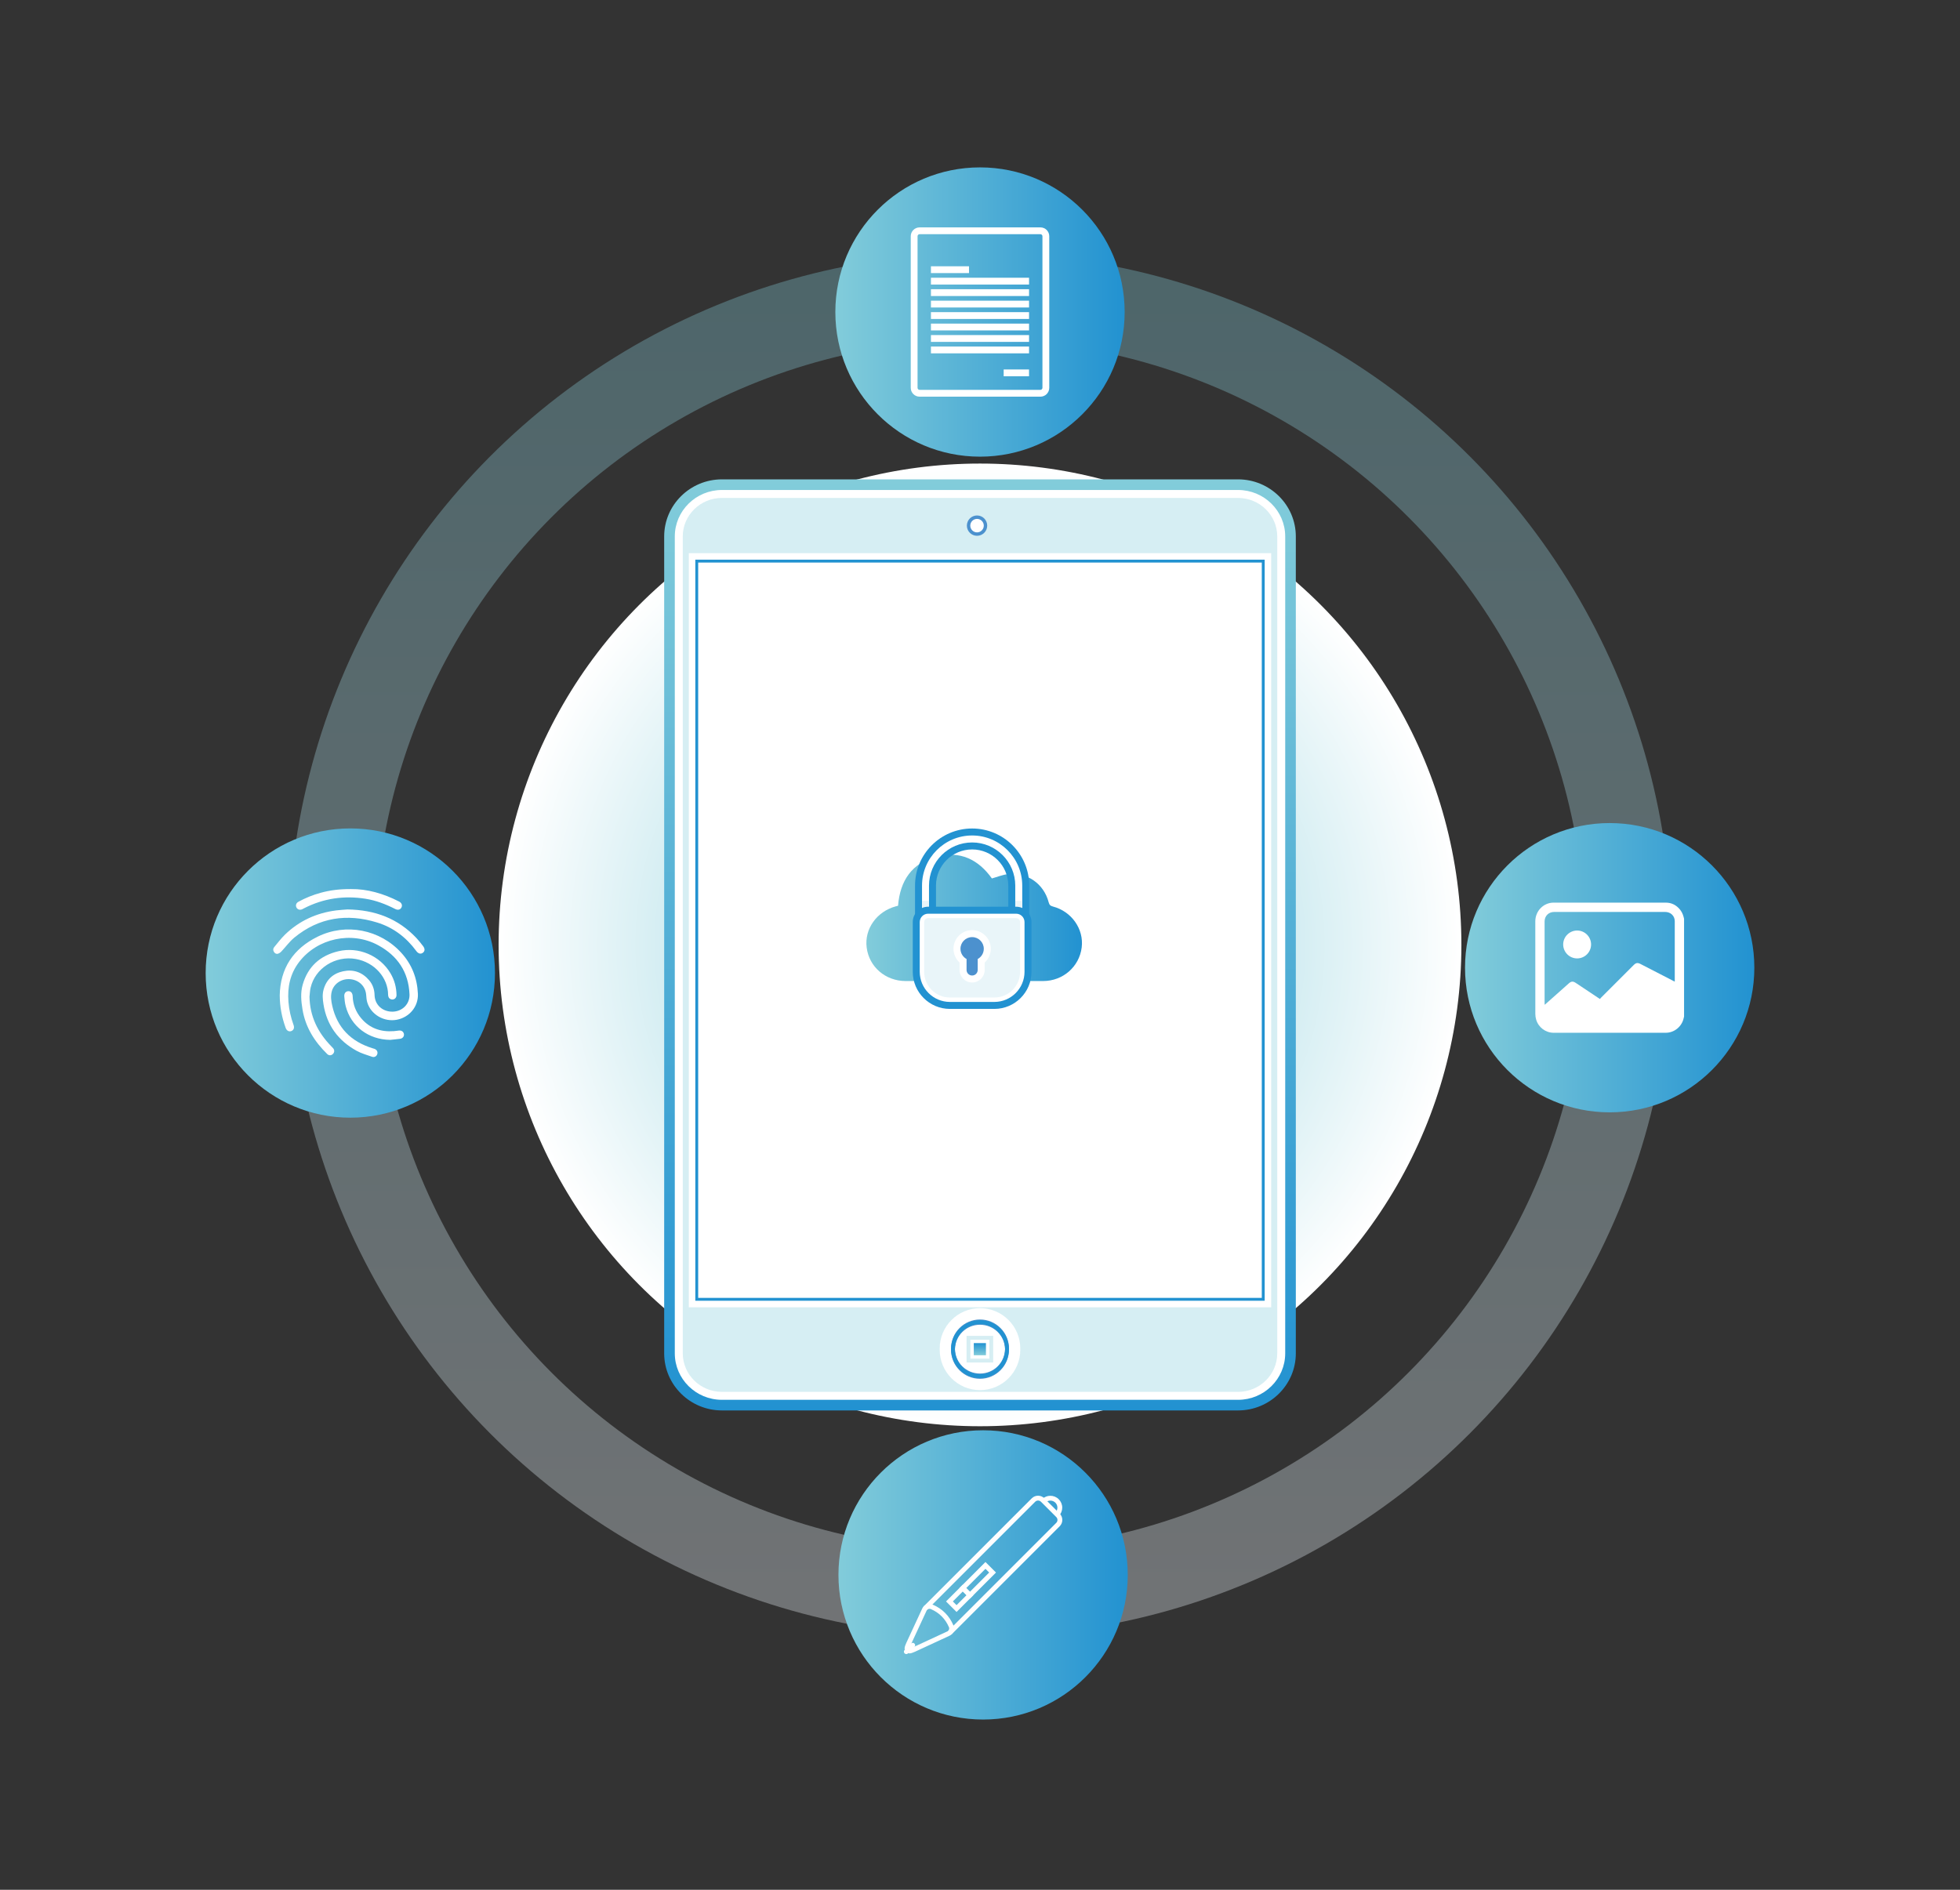 <svg xmlns="http://www.w3.org/2000/svg" xmlns:xlink="http://www.w3.org/1999/xlink" viewBox="0 0 6803.15 6560.28"><rect x="0" y="0" width="6803.15" height="6560.28" fill="#333333" stroke="none"/><defs><style> .cls-1 { fill: url(#New_Gradient_Swatch_1-4); } .cls-2 { fill: url(#New_Gradient_Swatch_1-3); } .cls-3 { fill: #82ccda; } .cls-3, .cls-4 { opacity: .33; } .cls-5 { fill: #4c91ce; } .cls-6 { fill: #e9f5f9; } .cls-7 { fill: #fff; } .cls-8 { fill: url(#New_Gradient_Swatch_1-7); } .cls-9 { stroke: #2292d1; stroke-width: 10px; } .cls-9, .cls-4 { fill: none; stroke-miterlimit: 10; } .cls-10 { fill: url(#radial-gradient); } .cls-11 { fill: url(#New_Gradient_Swatch_1-6); } .cls-12 { isolation: isolate; } .cls-4 { mix-blend-mode: darken; stroke: url(#linear-gradient); stroke-width: 300px; } .cls-13 { fill: url(#New_Gradient_Swatch_1-2); } .cls-14 { fill: url(#New_Gradient_Swatch_1-5); } .cls-15 { fill: #4b91cd; } .cls-16 { fill: #2292d1; } .cls-17 { fill: url(#New_Gradient_Swatch_1); } </style><linearGradient id="linear-gradient" x1="3401.58" y1="5681.52" x2="3401.58" y2="878.75" gradientTransform="translate(0 0)" gradientUnits="userSpaceOnUse"><stop offset="0" stop-color="#f0f6fc"></stop><stop offset="1" stop-color="#82ccda"></stop></linearGradient><radialGradient id="radial-gradient" cx="3401.57" cy="3280.14" fx="3401.57" fy="3280.14" r="1670.91" gradientUnits="userSpaceOnUse"><stop offset="0" stop-color="#82ccda"></stop><stop offset="1" stop-color="#fff"></stop></radialGradient><linearGradient id="New_Gradient_Swatch_1" data-name="New Gradient Swatch 1" x1="3401.57" y1="1664.08" x2="3401.57" y2="4896.2" gradientUnits="userSpaceOnUse"><stop offset="0" stop-color="#82ccda"></stop><stop offset="1" stop-color="#2292d1"></stop></linearGradient><linearGradient id="New_Gradient_Swatch_1-2" data-name="New Gradient Swatch 1" x1="3401.1" y1="4704.64" x2="3401.1" y2="4662.45" xlink:href="#New_Gradient_Swatch_1"></linearGradient><linearGradient id="New_Gradient_Swatch_1-3" data-name="New Gradient Swatch 1" x1="3007.16" y1="3186.39" x2="3755.51" y2="3186.39" xlink:href="#New_Gradient_Swatch_1"></linearGradient><linearGradient id="New_Gradient_Swatch_1-4" data-name="New Gradient Swatch 1" x1="2899.48" y1="1083.17" x2="3903.67" y2="1083.17" xlink:href="#New_Gradient_Swatch_1"></linearGradient><linearGradient id="New_Gradient_Swatch_1-5" data-name="New Gradient Swatch 1" x1="713.85" y1="3377.83" x2="1718.05" y2="3377.83" xlink:href="#New_Gradient_Swatch_1"></linearGradient><linearGradient id="New_Gradient_Swatch_1-6" data-name="New Gradient Swatch 1" x1="5085.1" y1="3359.29" x2="6089.3" y2="3359.29" xlink:href="#New_Gradient_Swatch_1"></linearGradient><linearGradient id="New_Gradient_Swatch_1-7" data-name="New Gradient Swatch 1" x1="2910.24" y1="5467.13" x2="3914.44" y2="5467.13" xlink:href="#New_Gradient_Swatch_1"></linearGradient></defs><g class="cls-12"><g id="Layer_1" data-name="Layer 1"><circle class="cls-4" cx="3401.57" cy="3280.14" r="2251.38"></circle><circle class="cls-10" cx="3401.57" cy="3280.14" r="1670.91"></circle><g><path class="cls-7" d="M4297.28,1682.49h-1791.44c-100.39,0-182.07,80.64-182.07,179.74v2835.79c0,99.13,81.68,179.77,182.07,179.77h1791.47c100.39,0,182.07-80.64,182.07-179.77V1862.26c0-99.13-81.68-179.74-182.07-179.74l-.02-.02h0Z"></path><path class="cls-17" d="M4297.31,4896.2h-1791.47c-110.54,0-200.48-88.9-200.48-198.18V1862.26c0-109.28,89.94-198.18,200.48-198.18h1791.47c110.56,0,200.48,88.9,200.48,198.18v2835.76c0,109.28-89.94,198.18-200.48,198.18ZM2505.84,1700.93c-90.23,0-163.63,72.38-163.63,161.33v2835.76c0,88.95,73.39,161.33,163.63,161.33h1791.47c90.23,0,163.65-72.38,163.65-161.33V1862.26c0-88.95-73.42-161.33-163.65-161.33h-1791.47Z"></path><path class="cls-15" d="M3488.64,4683.6c-1.21-47.56-39.45-84.83-87.04-84.83s-85.85,37.27-87.06,84.83l-13.42-.05c0-.85-.02-1.7-.02-2.54,0-55.42,45.09-100.51,100.51-100.51s100.48,45.09,100.48,100.51v2.4l-13.42.17-.02.02h0Z"></path><path class="cls-15" d="M3401.57,4786.34c-55.42,0-100.51-45.09-100.51-100.51,0-.85,0-1.7.02-2.52l13.42-.05c1.21,47.56,39.45,84.83,87.06,84.83s85.83-37.27,87.04-84.83l13.42.17v2.4c0,55.42-45.07,100.51-100.46,100.51h0Z"></path><path class="cls-16" d="M3401.57,4783.92c-55.42,0-100.48-45.07-100.48-100.48s45.07-100.48,100.48-100.48,100.48,45.07,100.48,100.48-45.07,100.48-100.48,100.48ZM3401.57,4596.37c-48,0-87.06,39.06-87.06,87.06s39.06,87.06,87.06,87.06,87.06-39.06,87.06-87.06-39.06-87.06-87.06-87.06Z"></path><rect class="cls-7" x="2436.88" y="1966.28" width="1929.39" height="2525.73"></rect><rect class="cls-9" x="2418.44" y="1947.87" width="1966.24" height="2562.56"></rect><path class="cls-3" d="M3447.32,4729.76h-92.46v-92.46h92.46v92.46ZM3368.28,4716.34h65.62v-65.62h-65.62v65.62Z"></path><rect class="cls-13" x="3380" y="4662.45" width="42.2" height="42.2"></rect><path class="cls-3" d="M2505.84,4831.7c-74.99,0-135.98-59.97-135.98-133.7V1862.24c0-73.71,61.01-133.68,135.98-133.68h1791.47c74.99,0,136.01,59.97,136.01,133.68v2835.79c0,73.73-61.01,133.7-136.01,133.7h-1791.47v-.02ZM3261.72,4685.83c0,77.13,62.73,139.86,139.86,139.86s139.83-62.73,139.83-139.86v-5.48c-.36-76.81-62.95-139.2-139.83-139.2s-139.86,62.73-139.86,139.86v4.82ZM2390.82,4538.07h2021.51V1920.22h-2021.51v2617.85Z"></path><path class="cls-7" d="M3420.69,1824.7c0,16.21-13.13,29.37-29.37,29.37s-29.37-13.16-29.37-29.37,13.16-29.37,29.37-29.37,29.37,13.16,29.37,29.37Z"></path><path class="cls-5" d="M3391.3,1859.98c-19.46,0-35.3-15.85-35.3-35.3s15.85-35.3,35.3-35.3,35.3,15.85,35.3,35.3-15.85,35.3-35.3,35.3ZM3391.3,1801.25c-12.91,0-23.43,10.52-23.43,23.43s10.52,23.43,23.43,23.43,23.43-10.52,23.43-23.43-10.52-23.43-23.43-23.43Z"></path><path class="cls-2" d="M3117.13,3144.28c6.93-87.5,48.46-148.9,134.29-170.9,80.71-20.67,144.58,10.13,191.4,76.04,18.68-5.16,36.83-12.79,55.61-14.93,66.51-7.51,124.62,33.12,141.51,97.77,2.3,8.8,5.89,12.33,14.64,14.61,65.16,16.99,108,78.39,99.98,142.19-8.41,66.85-64.82,116.4-133.75,116.53-159.05.27-318.12.19-477.17.02-70.2-.07-126.87-48.99-135.45-116.31-8.19-64.28,34.58-124.84,101.04-143.01,2.74-.75,5.5-1.41,7.92-2.01h0Z"></path><path class="cls-16" d="M3572.42,3196.01h-72.69v-121.81c0-69.18-56.29-125.47-125.47-125.47s-125.47,56.29-125.47,125.47v121.81h-72.69v-121.81c0-109.26,88.9-198.16,198.16-198.16s198.16,88.9,198.16,198.16v121.81h0Z"></path><path class="cls-7" d="M3548.19,3196.01h-24.23v-121.81c0-82.55-67.17-149.7-149.7-149.7s-149.7,67.17-149.7,149.7v121.81h-24.23v-121.81c0-95.9,78.02-173.93,173.93-173.93s173.93,78.02,173.93,173.93v121.81h0Z"></path><rect class="cls-6" x="3523.94" y="3127.22" width="24.28" height="25.73"></rect><rect class="cls-6" x="3200.32" y="3127.22" width="24.28" height="25.73"></rect><path class="cls-7" d="M3221.52,3159.71h305.5c22.75,0,41.22,18.46,41.22,41.22v172.52c0,64.45-52.31,116.77-116.77,116.77h-154.4c-64.45,0-116.77-52.31-116.77-116.77v-172.52c0-22.75,18.46-41.22,41.22-41.22h0Z"></path><path class="cls-16" d="M3451.47,3502.34h-154.4c-71.07,0-128.88-57.81-128.88-128.88v-172.52c0-29.39,23.92-53.33,53.33-53.33h305.5c29.42,0,53.33,23.92,53.33,53.33v172.52c0,71.07-57.81,128.88-128.88,128.88h0ZM3221.52,3171.83c-16.04,0-29.1,13.06-29.1,29.1v172.52c0,57.69,46.93,104.65,104.65,104.65h154.4c57.69,0,104.65-46.93,104.65-104.65v-172.52c0-16.04-13.06-29.1-29.1-29.1h-305.5,0Z"></path><path class="cls-6" d="M3540.76,3200.93v172.52c0,49.29-40,89.29-89.29,89.29h-154.4c-49.29,0-89.29-40-89.29-89.29v-172.52c0-7.58,6.15-13.74,13.74-13.74h305.5c7.58,0,13.74,6.15,13.74,13.74h0Z"></path><path class="cls-5" d="M3374.27,3398.48c-17.32,0-31.45-14.1-31.45-31.45v-31.38c-13.18-9.84-21.13-25.39-21.13-42.14,0-28.98,23.58-52.58,52.58-52.58s52.58,23.58,52.58,52.58c0,16.74-7.95,32.3-21.13,42.14v31.38c0,17.32-14.1,31.45-31.43,31.45h-.02Z"></path><path class="cls-7" d="M3374.27,3253.1c22.34,0,40.47,18.1,40.47,40.47,0,15.34-8.55,28.69-21.13,35.55v37.97c0,10.66-8.65,19.34-19.34,19.34s-19.34-8.65-19.34-19.34v-37.97c-12.58-6.86-21.13-20.21-21.13-35.55,0-22.34,18.1-40.47,40.47-40.47M3374.27,3228.87c-35.67,0-64.7,29.03-64.7,64.7,0,18.44,7.83,35.72,21.13,47.83v25.68c0,24.01,19.53,43.57,43.57,43.57s43.57-19.53,43.57-43.57v-25.68c13.3-12.12,21.13-29.39,21.13-47.83,0-35.67-29.03-64.7-64.7-64.7Z"></path></g><g><circle class="cls-1" cx="3401.57" cy="1083.17" r="502.1"></circle><g><path class="cls-7" d="M3611.32,1376.99h-419.48c-16.91,0-30.66-13.75-30.66-30.66v-526.32c0-16.91,13.75-30.66,30.66-30.66h419.48c16.91,0,30.66,13.75,30.66,30.66v526.32c0,16.91-13.75,30.66-30.66,30.66ZM3191.83,813c-3.82,0-7.01,3.23-7.01,7.01v526.32c0,3.82,3.23,7.01,7.01,7.01h419.48c3.82,0,7.01-3.23,7.01-7.01v-526.32c0-3.82-3.23-7.01-7.01-7.01h-419.48Z"></path><rect class="cls-7" x="3231.28" y="924.36" width="132.13" height="23.64"></rect><rect class="cls-7" x="3231.28" y="964.16" width="340.55" height="23.64"></rect><rect class="cls-7" x="3231.28" y="1003.96" width="340.55" height="23.64"></rect><rect class="cls-7" x="3231.28" y="1043.77" width="340.55" height="23.64"></rect><rect class="cls-7" x="3231.28" y="1083.57" width="340.55" height="23.64"></rect><rect class="cls-7" x="3231.28" y="1123.37" width="340.55" height="23.64"></rect><rect class="cls-7" x="3231.28" y="1163.17" width="340.55" height="23.64"></rect><rect class="cls-7" x="3231.28" y="1202.97" width="340.55" height="23.64"></rect><rect class="cls-7" x="3483.72" y="1282.57" width="88" height="23.64"></rect></g></g><g><g><circle class="cls-14" cx="1215.95" cy="3377.83" r="502.1"></circle><g><path class="cls-7" d="M970.9,3456.43c1.6-95.14,47.06-163.09,131.27-204.67,98.65-48.73,217.38-25.18,291.16,56.3,36.33,40.11,54.83,87.72,57.18,142,1.94,45.22-30.53,81.62-72.82,89.83-44.03,8.59-89.69-17.41-102.74-59.57-2.59-8.35-3.31-17.38-3.95-26.17-2.11-29.31-23.72-51.49-54.05-54.86-29.61-3.31-57.52,14.28-65.19,41.51-4.77,16.97-2.32,34.11,1.43,50.71,17.21,76.23,65.05,124.01,138.8,147.08,2.59.82,5.28,1.43,7.84,2.39,8.28,3.1,12.17,10.63,9.64,18.47-2.35,7.39-10.02,11.93-18.1,9.06-18.2-6.41-37.21-11.65-53.91-20.92-63.72-35.27-103.19-88.7-114.7-161.36-2.66-16.87-4.33-34.08.34-50.88,9.68-34.9,33.16-56.26,67.98-63.66,35.34-7.53,65.84,3.03,89.66,30.57,12.81,14.79,18.91,32.37,19.39,52.04.85,34.04,27.81,58.44,63.18,57.56,33.63-.85,59.53-26.99,58.07-60.35-3.44-77.29-41.37-133.52-108.37-170.01-92.49-50.4-211.72-24.54-274.9,58.14-31.28,40.96-40.82,87.51-36.94,137.81,2.15,27.84,8.31,54.8,17.86,81.04,3.54,9.75.2,17.79-8.11,20.82-8.14,2.96-15.91-1.43-19.42-11.14-13.09-36.05-20.34-73.16-20.51-111.71h-.07Z"></path><path class="cls-7" d="M1074.26,3460.01c1.19,67.85,28.66,123.84,75.14,171.61,2.39,2.45,4.91,4.81,7.05,7.43,5.15,6.34,4.67,14.11-.95,19.73-5.59,5.62-13.63,6.13-19.63.31-44.27-43.18-75.92-93.47-86.01-155.53-4.6-28.22-7.29-56.74.61-84.75,17.96-63.52,60.69-101.69,124.08-116.72,70.23-16.63,144.49,15.3,180.71,76.47,13.77,23.24,20.65,48.46,21.03,75.41.1,7.8-4.53,13.8-11.14,15.3-6.88,1.53-13.73-1.6-16.43-7.94-1.02-2.45-1.57-5.28-1.6-7.94-.34-59.02-46.41-112.63-112.15-124.35-70.95-12.64-141.73,32.07-157.03,100.53-2.22,9.92-2.49,20.28-3.68,30.43h0Z"></path><path class="cls-7" d="M1206.21,3157.03c96.51,1.53,175.63,31.9,239.09,99.17,8.25,8.76,15.64,18.37,23.04,27.91,7.26,9.37,6.78,17.89-.65,23.34-7.43,5.45-15.85,3.27-22.7-6-34.93-47.54-80.01-81.89-136.31-99.17-104.35-32.03-201.36-17.79-287.07,52.45-16.87,13.84-29.92,32.31-45.05,48.32-3.2,3.41-7.63,6.44-12.06,7.7-5.69,1.67-10.7-1.4-13.8-6.54-3.48-5.72-3-11.59,1.16-16.56,12.27-14.65,23.82-30.09,37.49-43.35,49.55-48.05,109.39-75.17,177.65-83.93,14.65-1.87,29.48-2.52,39.19-3.34h.03,0Z"></path><path class="cls-7" d="M1218.34,3086.32c55.24-.75,112.52,15.27,166.77,43.24,9.06,4.67,12.3,13.02,8.25,20.82-4.09,7.8-12.3,9.85-21.84,4.98-32.61-16.56-66.49-29.65-102.78-35.41-74.39-11.76-145.51-1.57-212.85,32.78-2.22,1.12-4.4,2.42-6.65,3.48-8.14,3.75-16.25,1.43-20.07-5.69-4.02-7.46-1.4-15.71,6.78-20.21,24.23-13.29,49.72-23.51,76.33-30.87,32.71-9.06,65.8-13.32,106.05-13.12h0Z"></path><path class="cls-7" d="M1354.07,3609.81c-75.21-.99-136.07-46.82-154.27-117.43-2.76-10.7-3.85-21.95-4.77-32.99-.92-11.04,4.67-17.96,13.53-18.57,9-.61,15.2,6,15.57,17.52.99,28.83,10.84,54.22,29.31,76.2,29.82,35.47,68.7,48.36,113.92,44.91,5.9-.44,11.72-1.57,17.62-2.04,9.3-.78,16.08,4.4,17.11,12.78.95,7.74-4.63,14.76-13.46,15.91-11.48,1.53-23.04,2.52-34.55,3.75v-.03h0Z"></path></g></g><g><circle class="cls-11" cx="5587.2" cy="3359.29" r="502.1"></circle><g><path class="cls-7" d="M5845.39,3189.86v338.94c-.38,1.43-.8,2.86-1.08,4.33-5.94,29.93-32.13,52.04-62.65,52.07-129.6.14-259.17.1-388.77,0-28.15,0-53.01-18.75-60.91-45.75-1.82-6.22-2.86-12.85-2.86-19.31-.17-107.25-.17-214.47-.1-321.72,0-35.8,28.18-64.96,63.39-64.99,129.92-.17,259.87-.17,389.79,0,20.54,0,37.19,9.08,49.94,25.22,7.26,9.19,10.9,19.91,13.31,31.15l-.03.07h0ZM5812.95,3407.54c.1-1.57.17-2.24.17-2.9,0-68.94.07-137.84-.03-206.78,0-18.58-14.35-32.16-33.53-32.16h-384.79c-19.52,0-33.49,13.83-33.49,33.28-.07,94.99,0,189.95,0,284.94,0,1.19.24,2.37.45,4.09,1.33-1.15,2.1-1.78,2.83-2.44,26.89-23.89,53.75-47.81,80.64-71.73,8.59-7.65,14.74-8.07,24.41-1.64,26.3,17.5,52.6,34.99,78.86,52.49,1.47.98,2.97,1.92,4.92,3.18,1.5-1.78,2.62-3.28,3.91-4.58,37.68-37.68,75.37-75.37,113.05-113.05,8.1-8.1,13.79-9.01,23.92-3.81,35.97,18.54,71.91,37.09,107.88,55.6,3.39,1.75,6.81,3.49,10.79,5.52h0Z"></path><path class="cls-7" d="M5522.59,3278.67c0,26.68-21.72,48.37-48.4,48.37s-48.4-21.83-48.4-48.44,21.83-48.37,48.47-48.37,48.33,21.72,48.33,48.44Z"></path></g></g></g><g><circle class="cls-8" cx="3412.34" cy="5467.13" r="502.1"></circle><g><path class="cls-7" d="M3157.18,5739.6c-3.73,0-6.56-1.46-8.24-5.19l-.06-.11c-.76-1.77-1.93-2.94-3.73-3.73-8.83-4.01-5.16-14.27.56-27.28l55.59-119.96c5.61-12.78,22.6-18.95,36.28-13.04,33.16,14.33,57.24,38.41,71.57,71.57,5.92,13.68-.25,30.67-13.2,36.33l-119.65,55.45c-7.54,3.31-14.13,5.94-19.12,5.94h0ZM3157.74,5718.71c1.09.9,2.1,1.91,3,3,2.13-.73,5.07-1.82,8.63-3.39l119.68-55.45c4.23-1.85,7.15-8.61,4.68-14.33-12.56-29.1-33.7-50.24-62.8-62.8-5.72-2.47-12.47.45-14.27,4.51l-55.59,119.98c-1.54,3.48-2.61,6.36-3.34,8.49v-.03Z"></path><path class="cls-7" d="M3674.93,5262.68l-11.83-11.83c4.6-4.6,7.14-10.72,7.14-17.25s-2.54-12.64-7.14-17.25c-9.52-9.52-24.98-9.52-34.49,0l-11.83-11.83c16.05-16.05,42.14-16.05,58.16,0,7.76,7.76,12.06,18.11,12.06,29.08s-4.27,21.32-12.06,29.08Z"></path><path class="cls-7" d="M3302.65,5673.83l-11.91-11.91,375.57-375.57c5.52-5.52,5.52-14.49,0-20.02l-53.18-53.18c-5.52-5.52-14.49-5.52-20.02,0l-375.57,375.57-11.89-11.89,375.57-375.57c12.08-12.08,31.73-12.08,43.82,0l53.18,53.18c12.08,12.08,12.08,31.73,0,43.82l-375.57,375.57Z"></path><path class="cls-7" d="M3145.77,5742.05c-2.15,0-4.3-.81-5.92-2.46-3.27-3.27-3.27-8.57,0-11.83l22.35-22.35c3.27-3.27,8.57-3.27,11.83,0s3.27,8.57,0,11.83l-22.35,22.35c-1.65,1.65-3.77,2.46-5.92,2.46Z"></path><path class="cls-7" d="M3320.2,5595.79l-36.56-36.56,58.33-58.33,36.56,36.56-58.33,58.33ZM3307.33,5559.23l12.87,12.87,34.63-34.63-12.87-12.87-34.63,34.63Z"></path><path class="cls-7" d="M3366.69,5549.29l-36.56-36.56,90.39-90.39,36.56,36.56-90.39,90.39ZM3353.83,5512.73l12.87,12.87,66.7-66.7-12.87-12.87-66.7,66.7Z"></path></g></g></g></g></svg>